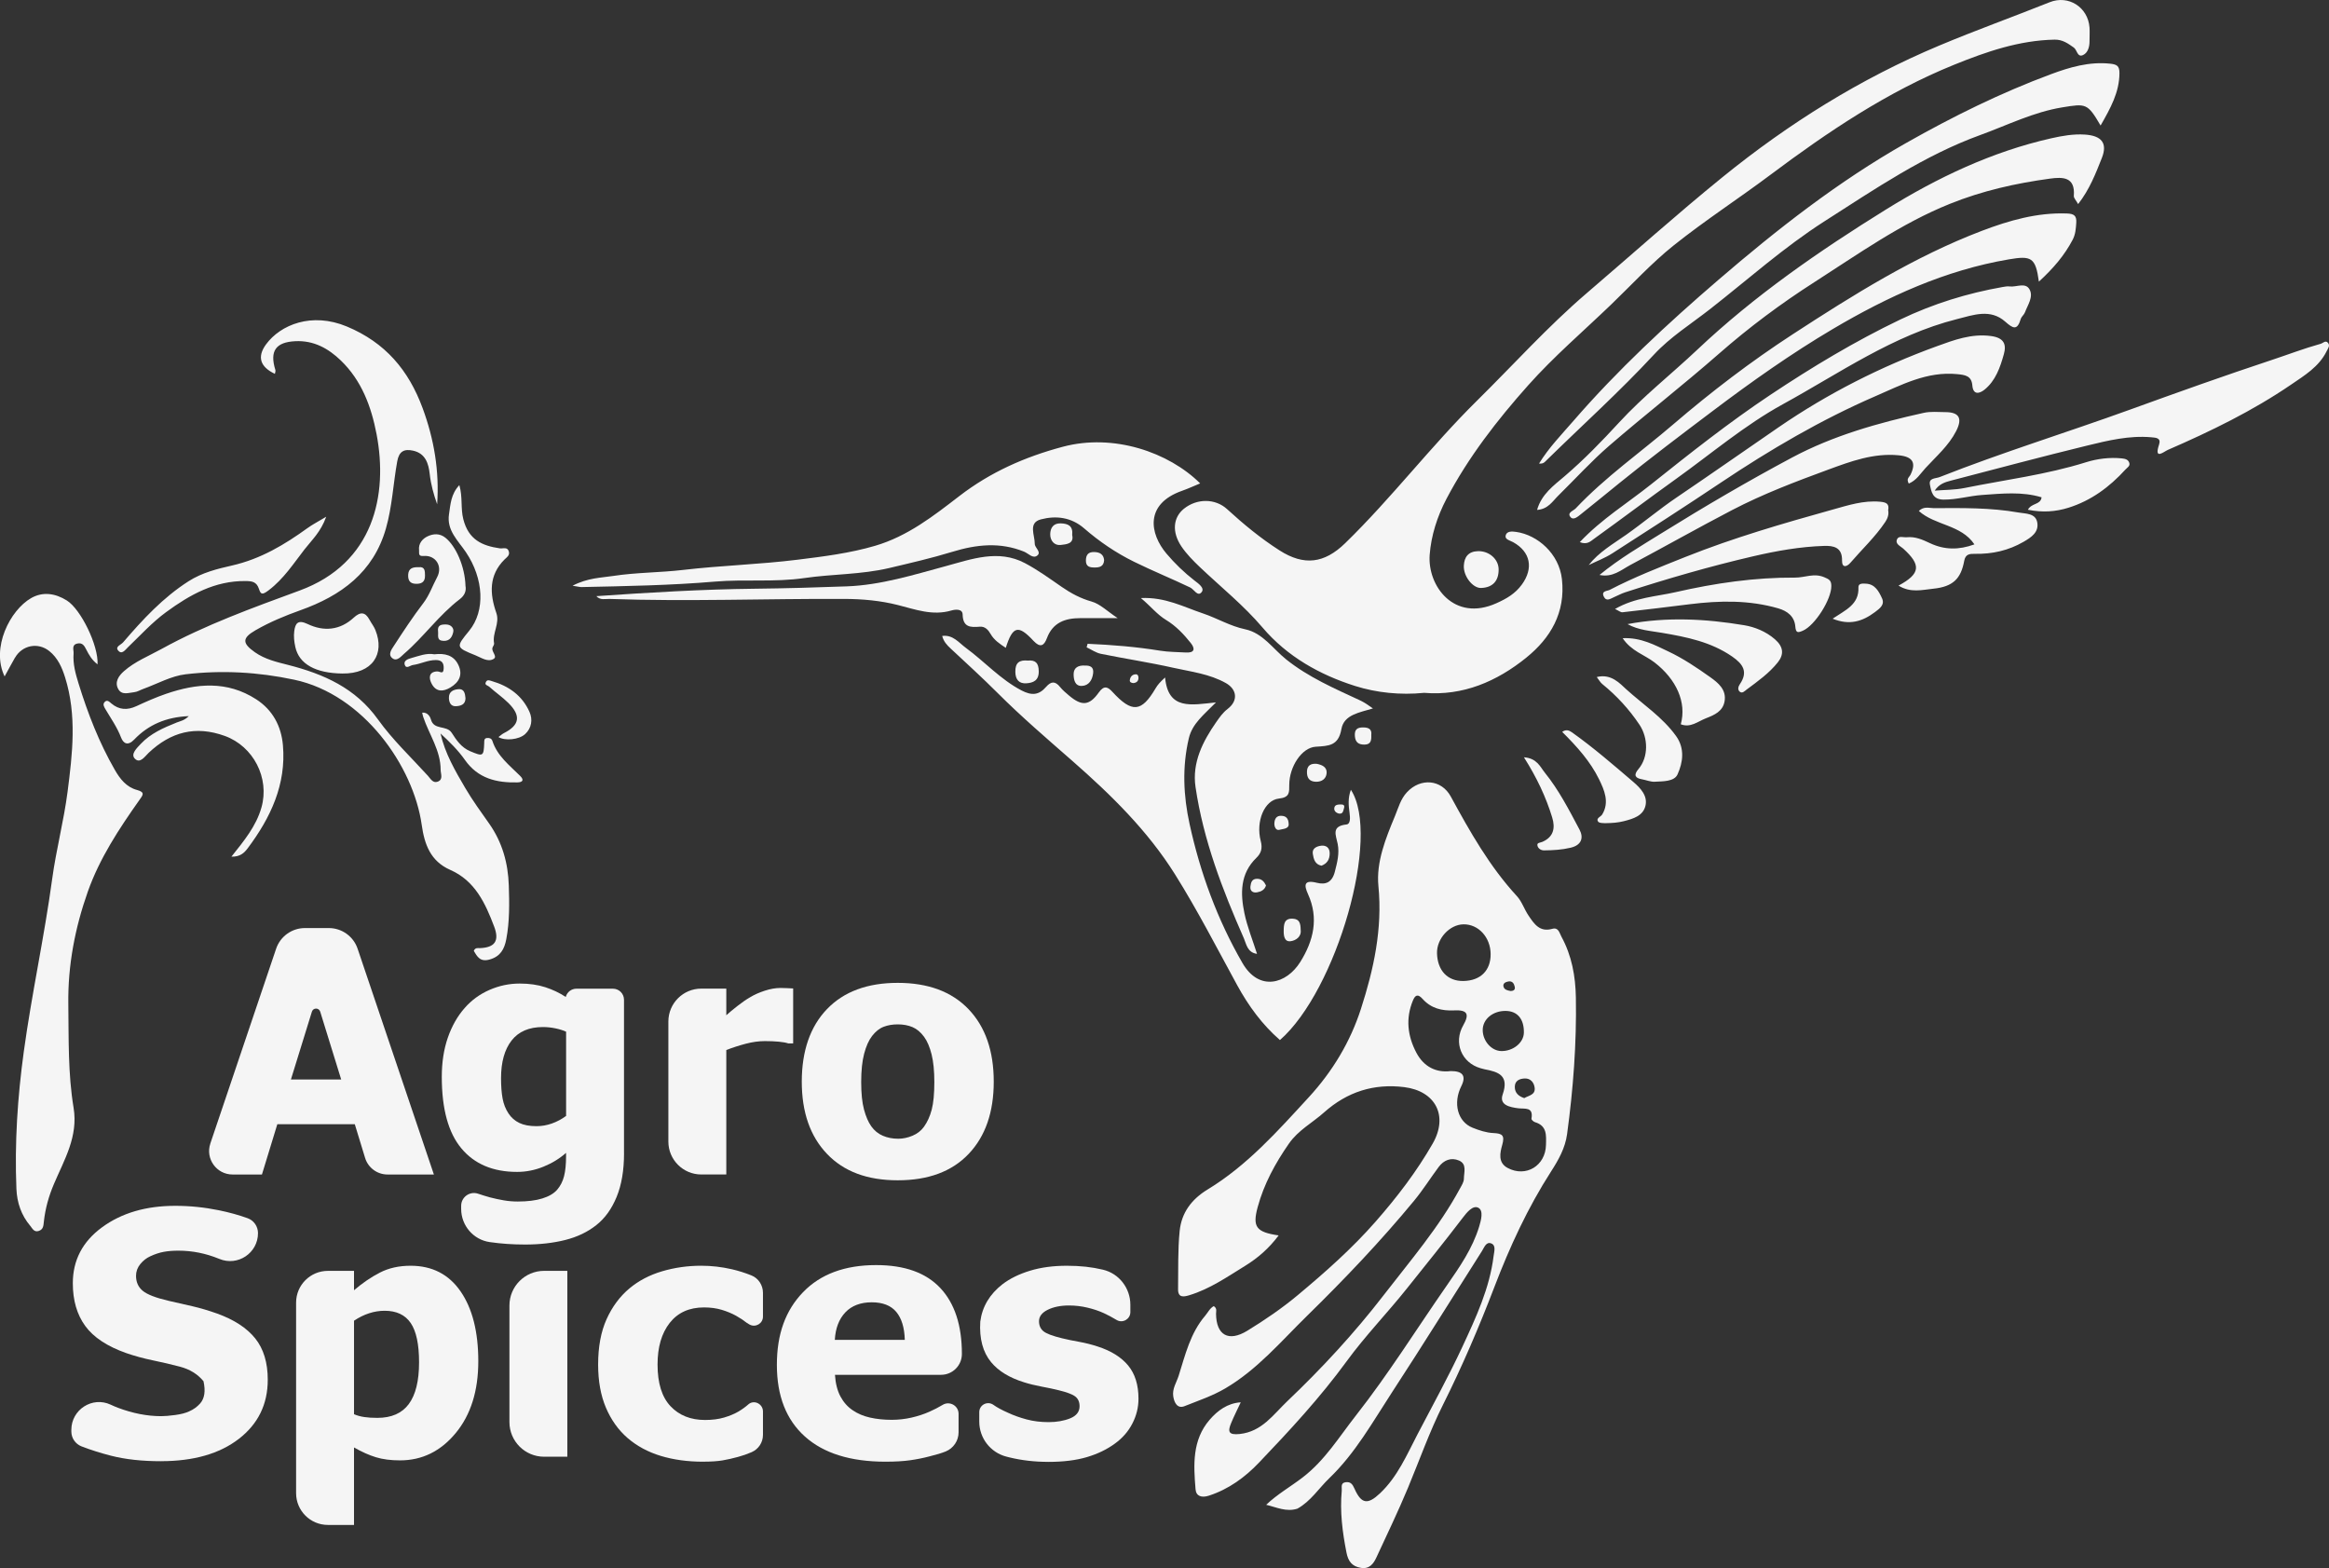 <?xml version="1.0" encoding="UTF-8"?>
<svg xmlns="http://www.w3.org/2000/svg" id="Capa_2" data-name="Capa 2" viewBox="0 0 1200 807.89">
  <rect x="0" y="0" width="1200" height="807.89" fill="#333333" stroke="none"/>
  <defs>
    <style>
      .cls-1 {
        fill: #f5f5f5;
      }
    </style>
  </defs>
  <g id="Capa_1-2" data-name="Capa 1">
    <g>
      <path class="cls-1" d="M749.49,456.48c.09-.2.19-.4.28-.6.57.46.14.54-.24.63,0,0-.04-.03-.04-.03Z"></path>
      <g>
        <path class="cls-1" d="M141.67,192.62c-7.68-3.58-9.3-8.81-4.59-15.21,7.44-10.12,23.56-16.74,41.67-9.18,19.76,8.25,31.79,22.47,39.01,42.06,5.92,16.05,8.66,32.41,7.48,49.5-1.8-5.07-3.23-10.17-3.83-15.61-.6-5.36-2.18-10.59-8.57-12-4.58-1.01-7.23.3-8.17,5.51-2.08,11.52-2.59,23.3-5.83,34.61-6.48,22.6-23.13,34.65-44.07,42.1-7.99,2.85-15.8,6.09-23.14,10.32-7.01,4.04-6.83,6.71-.32,11.3,5.24,3.69,11.31,5.06,17.19,6.56,18.35,4.7,34.65,11.87,46.28,28.12,7.48,10.45,17.01,19.44,25.71,29,1.31,1.44,2.54,3.94,5.02,3.02,3.01-1.12,1.53-4.04,1.53-6.1,0-10.02-5.93-18.16-8.97-27.23-.2-.59-.3-1.21-.54-2.21,2.99-.39,4.26,2.52,4.49,3.44,1.49,5.74,8.07,2.81,10.72,6.92,2.38,3.69,4.91,7.56,9.54,9.5,6.55,2.74,6.96,2.74,7.21-4.2.04-1.2-.16-2.44,1.41-2.62,1.16-.13,2.36.15,2.8,1.49,2.54,7.8,8.84,12.59,14.32,18.05,2.05,2.04,1.41,3.26-1.43,3.33-10.77.25-20.32-2-27.05-11.59-3.51-5-7.93-9.35-12.57-13.62,2.35,10.31,7.57,19.27,12.79,28.16,3.73,6.35,8.11,12.34,12.36,18.38,6.7,9.54,9.67,20.28,10.04,31.75.3,9.25.45,18.53-1.3,27.71-.96,5.05-2.98,8.87-8.55,10.45-4.89,1.39-6.41-1.42-8.18-4.47.77-1.81,2.12-1.35,3.15-1.39,7.7-.31,10.13-3.73,7.35-11.08-4.54-12.01-9.87-23.62-22.6-29.21-10.26-4.51-13.33-13.21-14.74-23.22-4.25-30.16-30.05-67.22-65.69-74.78-18.74-3.98-37.26-4.99-55.94-2.8-7.5.88-14.62,4.94-21.91,7.57-1.52.55-2.98,1.49-4.53,1.65-2.88.29-6.43,1.74-8.29-1.6-2.04-3.68.33-6.9,2.89-9.17,5.67-5.03,12.79-7.84,19.36-11.46,22.69-12.5,47.05-21.24,71.23-30.14,38.29-14.08,45.59-49.37,39.61-80.6-2.73-14.24-7.73-27.65-18.43-37.94-6.38-6.15-13.88-10.38-23.44-9.91-10,.49-13.32,4.99-10.26,14.84.18.57-.15,1.29-.25,2ZM7.73,338.86c3.71-6.46,11.81-8.11,17.67-3.42,4.34,3.48,6.53,8.39,8.15,13.59,6.11,19.51,3.79,39.3,1.26,58.92-1.94,15.04-5.88,29.82-7.92,44.86-4.04,29.8-10.55,59.18-14.63,88.99-3.23,23.58-4.77,47.04-3.8,70.73.29,7.03,2.48,13.55,7.11,19.01,1.08,1.28,1.94,3.46,4.38,2.65,2.48-.82,2.42-2.79,2.67-5.01.74-6.57,2.49-12.87,5.1-19.02,5.35-12.61,12.66-24.54,10.19-39.47-2.92-17.64-2.47-35.57-2.71-53.42-.27-19.97,3.46-39.25,10.04-57.89,6.06-17.16,16.08-32.35,26.54-47.15,1.75-2.47,3.23-4.05-1.16-5.22-5.47-1.47-8.74-5.62-11.48-10.4-8.07-14.02-13.87-28.96-18.64-44.37-1.58-5.1-3-10.21-2.59-15.58.14-1.8-1.2-4.42,1.97-5.11,2.64-.58,3.63,1.25,4.6,3.17,1.4,2.78,2.98,5.45,5.78,7.56.52-9.65-8.58-28.39-15.85-32.92-5.88-3.67-12.33-4.69-18.39-1.21-10.81,6.21-20.76,25.59-13.65,40.35,2.07-3.76,3.66-6.73,5.33-9.65ZM90.89,372.31c-6.68,2.67-13.32,5.57-18.37,10.95-1.98,2.11-5.29,5.21-3.11,7.53,2.74,2.91,5.22-1.08,7.23-2.98,11.37-10.71,24.07-14.11,39.17-8.66,14.75,5.33,23.21,21.69,18.9,36.87-2.73,9.6-8.85,17.02-15.47,25.33,4.56.14,6.69-2.05,8.39-4.32,11.8-15.73,19.92-32.9,18.14-53.14-.86-9.72-5.21-18.08-13.78-23.61-14.96-9.66-30.65-8.24-46.49-2.8-5.2,1.79-10.26,4.03-15.25,6.34-4.68,2.17-8.92,1.94-12.87-1.39-1.12-.94-2.21-2.12-3.49-.72-1.09,1.19-.27,2.48.49,3.76,2.81,4.73,5.97,9.22,7.98,14.47,1.18,3.08,3.47,4.54,6.79,1.08,7.3-7.61,16.42-11.6,28.12-12.07-2.44,2.37-4.51,2.59-6.38,3.34ZM158.47,272.05c-11.9,8.6-24.11,15.92-38.91,19.3-7.42,1.69-15.33,3.6-22.34,8.07-13.3,8.49-23.7,19.78-33.79,31.53-1.1,1.28-4.18,2.16-2.6,4.14,1.93,2.42,3.68-.27,5.07-1.6,6.45-6.18,12.45-12.82,19.72-18.14,12.23-8.95,25.06-16.15,40.88-16,3.31.03,5.69.34,6.9,3.99.95,2.86,1.59,3.38,5.03.77,7.75-5.87,12.82-13.79,18.52-21.12,3.6-4.64,8.34-8.91,11.13-16.77-4.37,2.63-7.13,4.04-9.6,5.83ZM193.44,324.64c-.76-1.88-2.08-3.53-3.05-5.33-2.23-4.14-4.78-4.18-8.13-1.09-7.1,6.54-15.45,7.25-23.76,3.28-4.94-2.36-6.35-.42-6.88,3.63-.36,2.68-.07,5.38.54,8.18,1.94,8.92,10.6,13.52,24.17,13.69,15.67.24,22.04-10.16,17.1-22.35ZM231.34,264.96c-1.25,8.31,4.69,13.56,8.7,19.5,9.24,13.7,10.09,30.28,1.7,40.52-6.93,8.46-6.96,8.54,3.35,12.69,2.93,1.18,6.16,3.58,9.18,1.85,2.41-1.37-1.58-3.95-.37-6.19.32-.6.78-1.34.67-1.93-1-5.3,3.05-10.14,1.16-15.6-3.42-9.84-3.96-19.39,4.21-27.54,1.12-1.11,2.75-2.04,2.26-4.01-.68-2.72-3.01-1.5-4.65-1.74-9.23-1.33-16.16-4.49-18.84-15.04-1.44-5.65-.25-11.31-2.03-17.54-4.38,4.65-4.57,9.95-5.33,15ZM229.53,277.06c-3.03-2.43-6.31-2.08-9.12-.79-2.62,1.21-4.92,3.66-4.49,7.23.17,1.38-.66,3.2,2.36,2.94,6.11-.53,10,5.25,6.91,11-2.36,4.41-3.95,9.2-7.09,13.31-5.4,7.06-10.29,14.51-15.14,21.97-1.21,1.86-3.35,4.63-.58,6.55,2.22,1.54,4.27-1.11,5.77-2.4,10.2-8.76,18-19.98,28.76-28.18,2.48-1.89,3.43-4.27,2.93-6.82-.29-10.02-4.93-20.48-10.31-24.8ZM786.42,338.81c12.48-10.07,20.27-23.18,18.35-40.45-1.46-13.11-12.53-22.74-23.58-24.32-2.05-.29-4.86-.53-5.42,1.87-.48,2.05,2.29,2.55,3.86,3.42,9.04,5.03,10.56,13.51,4.49,21.84-3.45,4.72-7.8,7.22-13.05,9.59-21.95,9.91-35.64-9.01-34.44-24.91.74-9.85,3.87-19.75,8.67-28.88,11.29-21.46,26.08-40.51,42.05-58.43,13.19-14.81,28.4-27.83,42.74-41.61,10.67-10.25,20.73-21.28,32.24-30.48,16.09-12.85,33.45-24.09,49.95-36.45,29.59-22.15,60.1-42.68,94.58-56.65,16.65-6.74,33.47-12.56,51.74-12.93,4.15-.08,6.94,2.01,9.9,4.08,1.71,1.19,1.81,5.23,4.77,3.86,2.49-1.16,3.37-4.22,3.34-7.17-.02-2.33.16-4.68,0-7-.78-10.5-10.84-16.93-20.55-13.04-18.95,7.57-38.15,14.46-56.99,22.37-40.63,17.06-77.49,40.11-111.52,67.71-23.8,19.31-46.63,39.8-69.93,59.74-20.11,17.21-37.8,36.91-56.6,55.45-23.74,23.42-43.99,50.14-67.93,73.43-10.8,10.51-21.23,11.74-33.78,3.74-9.72-6.2-18.56-13.5-27.05-21.27-6.12-5.6-15.59-5.6-22.28-.2-5.51,4.46-6.29,11.9-1.31,19.34,2.66,3.96,6.13,7.46,9.61,10.77,10.83,10.28,22.53,19.66,32.24,31.09,12.77,15.02,29.61,24.39,47.73,30.11,10.98,3.47,23.32,4.76,35.52,3.52,20.06,1.68,37.48-5.89,52.65-18.13ZM696.04,406.91c15.6,23.82-7.36,103.41-36.56,128.93-9.19-8-16.21-17.63-22.04-28.29-10.48-19.17-20.47-38.68-32.07-57.16-14.08-22.44-32.84-40.84-52.8-58.33-13.02-11.4-26.24-22.72-38.52-35-7.86-7.86-16.09-15.35-24.22-22.93-1.91-1.78-3.63-3.58-4.37-6.49,5.54-.76,8.59,3.5,12.22,6.16,9.67,7.1,17.72,16.17,28.6,21.89,5.43,2.85,9.07,2.38,12.68-1.77,2.63-3.02,4.75-3.08,7.26.05,1.29,1.61,2.94,2.97,4.53,4.32,6.55,5.55,10.49,5.4,15.42-1.56,2.75-3.88,4.72-2.76,7.01-.27,10.02,10.9,14.94,10.57,22.23-1.84,1.1-1.87,2.4-3.3,4.89-5.58,1.6,16.94,13.42,14.15,26.23,12.83-6.37,6.47-12.21,10.95-13.99,18.48-3.5,14.8-2.79,29.67.38,44.16,5.5,25.16,14.26,49.18,27.26,71.66,8.56,14.8,22.65,10.84,29.78-.57,6.78-10.86,9.64-22.47,4-34.91-2.15-4.73-2.15-7.55,4.54-5.88,4.52,1.13,7.83-.15,9.25-5.63,1.24-4.8,2.45-9.49,1.5-14.33-.91-4.61-3.47-9.2,4.5-10.08,2.16-.24,1.92-3.56,1.6-5.97-.51-3.75-.92-7.62.68-11.88ZM295,301.77c7.84-4.08,14.68-4.08,21.01-5.05,11.83-1.81,23.95-1.69,35.86-3.08,19.67-2.31,39.47-2.83,59.14-5.28,13.47-1.68,26.8-3.33,39.88-7.16,16.72-4.9,30.02-15.32,43.45-25.66,15.94-12.27,33.65-20.14,53.28-25.37,26.18-6.98,54.56,2.81,70.76,18.88-3.18,1.31-6.16,2.7-9.24,3.78-19.52,6.81-16.72,22.19-8.16,32.35,4.32,5.13,9.21,9.84,14.58,14,1.88,1.45,5.34,3.78,3.53,5.95-2.02,2.43-3.85-1.49-5.87-2.46-9.54-4.56-19.36-8.55-28.85-13.22-9.31-4.57-17.91-10.41-25.73-17.2-6.72-5.84-14.6-6.69-22.34-4.66-6.67,1.75-3.1,8.12-3.14,12.58-.02,2.05,3.54,4.2,1.33,6.02-2.26,1.86-4.59-1.06-6.85-1.98-12.37-5.01-24.51-3.73-37.03.11-10.61,3.25-21.5,5.74-32.34,8.31-14.52,3.44-29.31,3.07-43.86,5.19-15.31,2.23-30.73.52-45.98,1.82-22.91,1.95-45.84,2.33-68.79,2.82-.9.02-1.82-.26-4.63-.69ZM1051.92,256.22c-10.08-3.05-20.37-1.93-30.66-1.21-6.69.47-13.15,2.47-19.97,2.39-5.59-.07-6.18-4.11-6.91-7.68-.72-3.56,2.94-3.11,5.04-3.94,32.3-12.75,65.51-22.95,98.14-34.77,24.23-8.78,48.49-17.46,72.97-25.56,8.37-2.77,16.63-5.95,25.16-8.32,1.24-.34,2.53-1.98,3.75-.54,1.26,1.47.07,2.89-.67,4.38-3.97,8.05-11.49,12.52-18.36,17.22-19.85,13.55-41.43,24.03-63.43,33.59-2.12.92-7.23,5.44-4.55-2.7,1.15-3.49-1.49-3.57-4-3.8-11.3-1-22.19,1.64-32.95,4.26-23.47,5.72-46.81,11.97-70.19,18.05-3.04.79-6.11,1.66-8.45,5.19,5.14-.43,10.38-.35,15.4-1.37,20.92-4.24,42.15-6.85,62.66-13.29,5.6-1.76,12.15-2.62,18.45-1.95,1.77.19,3.29.64,3.78,2.39.44,1.58-1.09,2.33-2.01,3.34-8.19,8.98-17.64,16.02-29.39,19.69-6.67,2.08-13.31,2.53-20.87,1.03,1.92-3.6,6.52-2.43,7.04-6.36ZM1082.31,64.67c-6.73-11.51-7.47-11.36-19.71-9.36-14.89,2.42-28.23,9.15-42.13,14.2-29.08,10.55-54.54,27.95-80.39,44.48-20.96,13.41-39.48,30.01-59.02,45.29-9.77,7.64-20.42,14.29-28.91,23.45-17.65,19.03-36.92,36.39-55.44,54.53-.8.79-1.49,1.8-3.73,1.56,5.09-8.26,11.61-14.93,17.63-21.88,22.87-26.39,48.48-50.15,74.86-72.83,30.22-25.99,61.67-50.62,96.6-70.42,24.09-13.65,48.81-25.87,74.73-35.49,9.64-3.58,19.68-6.53,30.39-5.4,3.45.37,4.86,1.08,4.84,4.86-.04,9.93-4.61,18.05-9.72,27.02ZM1070.75,105.16c-1.05-1.92-2.32-3.14-2.23-4.24.8-9.81-5.65-9.79-12.23-8.9-17.69,2.41-34.85,6.24-51.66,13.01-25.31,10.19-47.17,25.86-69.79,40.34-17.21,11.02-33.6,23.23-49.04,36.76-18.56,16.26-38.07,31.43-56.74,47.57-9.19,7.95-17.4,17.04-26.09,25.57-3.03,2.97-5.31,7.06-11,7.44,2.3-8.15,8.66-12.64,14.14-17.32,10.05-8.59,19.2-18.03,28.1-27.71,12.47-13.55,26.95-24.89,40.28-37.49,29.55-27.92,62.87-50.93,97.24-72.25,26.43-16.39,54.56-29.79,85.2-36.7,5.54-1.25,11.32-2.28,17.23-1.91,8.58.55,11.88,4.33,8.79,12.1-3.17,7.99-6.29,16.14-12.21,23.72ZM1050.52,145.1c-1.7-12.61-3.97-13.43-15.56-11.46-32.75,5.58-62.33,19.16-90.52,35.81-21.51,12.71-41.91,27.15-61.93,42.25-16.18,12.2-32.35,24.4-48.1,37.15-6.59,5.34-13.14,10.72-19.78,16-1.55,1.23-3.86,3.32-5.35,1.66-2.13-2.36,1.4-3.32,2.58-4.57,15.26-16.18,33.49-28.93,50.29-43.33,19.57-16.78,40.03-32.4,61.64-46.46,31.12-20.25,62.59-40,97.44-53.26,13.89-5.28,28.4-9.47,43.73-8.9,3.58.13,5.06,1.06,4.82,4.76-.2,3.03-.39,5.95-1.84,8.73-4.18,7.98-9.86,14.67-17.42,21.62ZM983.48,249.12c-1.4-2.52.23-3.23.82-4.39,3.25-6.49,1.06-9.49-6.09-10.17-12.87-1.22-24.52,3.1-36.11,7.35-16.88,6.2-33.75,12.59-49.72,20.92-17.59,9.18-34.88,18.93-52.39,28.27-4.72,2.52-9.04,6.54-15.86,5.12,10.36-8.5,21.43-14.96,32.29-21.7,21.89-13.6,44.12-26.62,66.87-38.76,21.38-11.41,44.44-17.85,67.9-23.06,3.58-.8,7.44-.39,11.18-.37,7.13.03,8.87,3.22,5.52,9.77-3.86,7.53-10.19,12.96-15.79,19.04-2.62,2.85-4.58,6.3-8.59,7.99ZM818.58,291.11c5.29-6.75,12.58-10.86,19.3-15.6,8.83-6.22,17.07-13.19,26.02-19.24,17.63-11.94,35.07-24.17,52.63-36.22,25.34-17.39,52.61-31.21,81.41-41.67,8.7-3.16,17.84-6.63,27.96-5.25,6.72.92,7.98,4.35,6.56,9.38-1.89,6.75-4.23,13.63-9.98,18.26-2.46,1.98-5.82,2.94-6.24-2.17-.42-5.05-3.79-5.45-7.82-5.85-15.51-1.54-28.77,5.57-42.12,11.36-27.95,12.12-54.17,27.49-79.49,44.43-18.54,12.4-37.3,24.49-56.08,36.54-3.78,2.42-8.08,4.04-12.14,6.03ZM813.99,279.29c11.25-11.91,24.53-20.04,36.57-29.64,20.09-16.02,40.23-31.98,61.65-46.25,21.51-14.32,43.57-27.6,66.91-38.78,16.88-8.09,34.47-13.54,52.83-16.77,1.14-.2,2.35-.42,3.48-.27,3.51.45,8.2-2.28,10.29,1.55,2.09,3.81-.94,7.94-2.36,11.76-.47,1.26-1.82,2.22-2.2,3.49-1.81,6.08-4,4.85-7.96,1.35-7.68-6.8-16.38-3.47-24.89-1.32-32.93,8.32-60.43,27.81-89.59,43.79-19.72,10.8-36.91,25.47-55.14,38.53-14.21,10.18-28.16,20.72-42.35,30.92-1.64,1.18-3.52,3.19-7.25,1.65ZM972.88,262.94c.43,2.24-.36,4.25-1.5,5.96-5.14,7.7-11.93,14.02-17.94,21-2.02,2.35-4.41,2.72-4.34-1.14.13-6.83-4.42-7.66-9.21-7.51-12.39.39-24.48,2.54-36.62,5.36-22.3,5.18-44.21,11.53-65.96,18.57-1.96.63-3.78,1.67-5.69,2.47-1.82.76-3.94,2.53-5.31-.37-1.37-2.91,1.88-2.76,3.04-3.36,12.59-6.54,25.8-11.69,38.97-16.95,24.79-9.9,50.38-17.3,76.04-24.46,7.97-2.22,15.82-4.8,24.36-4.02,3.33.3,4.79,1.11,4.14,4.46ZM978.2,301.71c11.39-6.14,11.74-10.64,2.4-19.09-1.38-1.25-4.23-2.3-3.16-4.79.84-1.94,3.31-.86,5.05-1.04,4.32-.45,8.19,1.29,11.89,3.04,7.48,3.53,14.88,3.58,22.93.64-6.9-10.26-20.22-9.65-28.65-17.22,2.65-2.56,5.33-1.44,7.73-1.45,14.6-.08,29.23-.3,43.68,2.26,3.65.65,8.82.27,9.63,5.21.82,4.96-3.05,7.54-7.09,9.88-7.79,4.51-16.11,6.34-24.97,6.19-2.74-.04-4.94.07-5.59,3.6-1.7,9.2-5.72,13.33-15.98,14.37-5.57.57-11.71,2.28-17.88-1.61ZM832.14,313.74c10.38-5.97,21.13-6.36,31.28-8.68,20.23-4.62,40.7-7.61,61.54-7.48,4.93.03,9.64-2.44,14.91-.22,2.59,1.09,3.68,1.66,3.71,4.5.08,6.91-8.4,20.34-14.64,23.06-2.5,1.09-3.64,1.33-3.91-2.07-.41-5.25-4.05-8.04-8.79-9.42-14.98-4.34-30.19-4.04-45.47-2.15-11.59,1.43-23.18,2.87-34.78,4.16-.96.11-2.05-.87-3.84-1.69ZM838.57,321.55c20.14-3.81,40.26-2.75,60.13.57,5.27.88,11.12,3.13,15.83,7.25,4.52,3.95,4.64,7.87,1.5,11.84-4.46,5.62-10.38,9.82-16.13,14.09-.88.65-2.25,2.26-3.6.98-1.1-1.05-.67-2.58.17-3.82,4.28-6.3,1.67-10.3-3.95-14.19-10.97-7.59-23.47-10.07-36.19-12.24-5.98-1.02-12.15-1.37-17.75-4.48ZM836.06,328.8c9.43-.45,16.58,3.55,23.58,6.85,7.59,3.58,14.7,8.36,21.57,13.25,4.02,2.86,8.4,6.38,7.37,12.39-.89,5.21-5.24,7.07-9.6,8.77-4.21,1.64-7.95,5.04-12.97,3.09,3.11-11.27-2.25-23.17-13.58-31.9-5.11-3.93-11.9-5.75-16.37-12.46ZM822.72,348.82c7.45-1.89,11.92,3.34,15.28,6.38,8.66,7.83,18.69,14.36,25.62,24.06,4.56,6.39,3.5,13.55.72,19.71-1.71,3.79-7.63,3.56-11.84,3.78-2.05.11-4.41-.9-6.67-1.3-3.27-.59-4.29-2.12-1.63-5.23,5.22-6.12,5.08-16.05.52-22.86-5.34-7.98-11.73-14.91-19.16-20.95-1.01-.82-1.67-2.08-2.84-3.59ZM804.91,377.07c1.89-1.36,3.45-.9,5.03.23,11.06,7.86,21.3,16.74,31.6,25.54,3.81,3.26,7.51,7.23,6.26,12.35-1.24,5.09-6.16,6.62-11.16,7.89-3,.76-5.86.95-8.81,1-1.54.03-3.9.05-4.47-.84-1.11-1.73,1.4-2.38,2.15-3.6,3.88-6.32,1.08-12.65-1.61-18.16-4.46-9.12-11.27-16.73-18.99-24.41ZM785.2,390.16c6.75.47,8.4,5.01,10.76,7.92,7.23,8.94,12.51,19.24,17.88,29.36,2.11,3.97,1.25,7.93-4.59,9.31-4.57,1.08-9.07,1.32-13.67,1.37-1.65.02-2.9-.95-3.32-2.1-.72-1.99,1.24-1.76,2.46-2.3,5.72-2.51,6.73-7.04,5.03-12.58-3.23-10.56-7.9-20.47-14.55-30.98ZM772.16,293.3c.07,6.05-3.12,9.43-9.07,9.62-4.25.14-9.14-6.05-8.86-11.5.22-4.49,2.36-7.32,7.26-7.46,5.7-.17,10.61,4.06,10.67,9.34ZM944.24,318.75c6.56-4.43,13.7-7.25,13.3-16.16-.1-2.2,2.37-1.95,3.86-1.88,4.72.22,6.67,4.02,8.28,7.51,1.55,3.35-1.1,5.24-3.64,7.15-6.44,4.82-13.12,6.94-21.8,3.38ZM270.55,378.23c3.4-3.13,4-7.57,2.27-11.45-3.75-8.45-10.73-13.39-19.54-15.92-1.21-.35-2.19-.81-2.9.47-.91,1.65.98,1.83,1.62,2.41,3.23,2.91,6.86,5.39,9.94,8.44,6.64,6.57,5.8,11.43-2.31,15.53-.98.5-1.81,1.3-2.8,2.02,3.31,2.05,10.56,1.4,13.71-1.5ZM211.83,339.06c-1.65.45-3.98,1.3-3.3,3.43.76,2.37,2.82.32,4.16.14,4.02-.55,7.73-2.59,11.92-2.57,3.02.02,4.11,1.48,3.99,4.34-.15,3.38-1.79,1.42-3.49,1.52-4.37.26-4.2,3.66-2.6,6.53,2.29,4.13,5.86,3.94,9.51,1.77,4.58-2.71,6.54-6.58,4.15-11.63-2.43-5.13-7.05-6.12-12.36-5.49-4.13-.76-8.02.87-11.98,1.96ZM210.31,296.17c-.12,2.66.79,4.47,3.75,4.6,2.91.14,4.97-.76,4.92-4.14-.03-2.36.04-4.82-3.3-4.4-3.01-.11-5.22.55-5.38,3.93ZM236.15,355.07c-2.47.23-4.97,1.17-4.85,4.59.08,2.38,1.08,4.26,3.47,4.18,2.4-.08,5.06-.7,5.07-4.1-.21-2.42-.64-4.96-3.69-4.67ZM228.62,330.19c3.4.09,4.46-2.46,4.93-4.66.39-1.86-1.11-3.72-3.6-3.79-2.5-.07-4.71.18-4.24,3.63.24,2.01-.93,4.72,2.91,4.82Z"></path>
        <path class="cls-1" d="M639.24,722.57c-1.65,3.53-3.42,7.01-4.91,10.61-1.81,4.35-1.42,6.25,4.45,5.62,11.44-1.24,17.25-9.99,24.45-16.85,17.84-16.98,34.56-35.06,49.59-54.54,13.78-17.87,28.61-35.05,39.41-55.07.87-1.61,2.03-3.37,2.03-5.06,0-3.28,1.7-7.56-2.53-9.37-4.07-1.74-7.83-.21-10.46,3.32-4.28,5.74-8.1,11.85-12.65,17.36-17.2,20.84-35.81,40.38-55.11,59.28-13.43,13.15-25.6,27.67-42.13,37.4-6.68,3.93-13.96,6.35-21.05,9.18-3.56,1.42-5.27-1.55-5.81-4.99-.63-4,1.68-7.19,2.78-10.68,3.41-10.78,5.99-21.93,13.63-30.88,1.47-1.72,2.4-3.88,4.45-4.98,1.84,1.15,1.17,2.7,1.18,3.96.11,10.93,6.36,14.67,16.09,8.73,9.06-5.54,17.92-11.6,26.07-18.4,14.11-11.78,27.86-23.93,40.07-37.85,11.03-12.58,21.12-25.75,29.39-40.18,8.16-14.24,1.54-27.09-14.71-29.1-15.58-1.92-29.31,2.39-41.26,13.04-6.01,5.36-13.29,9.15-18.09,16.05-7.06,10.14-12.9,20.85-16.12,32.77-2.77,10.22-.73,12.86,10.81,14.55-4.98,6.67-10.68,11.62-17.37,15.74-9.22,5.67-18.13,11.88-28.63,15.06-2.78.84-5.89,1.5-5.82-3.11.16-10-.18-20.06.82-29.98.95-9.33,6.03-16.29,14.44-21.4,20.38-12.38,36.05-30.06,52.03-47.43,12.31-13.38,21.45-28.59,26.93-45.59,6.59-20.42,11.16-41.22,9.01-63.26-1.21-12.4,3.72-24.5,8.52-36.07,1.77-4.26,2.89-8.78,6.24-12.35,7.01-7.46,17.72-6.56,22.53,2.27,9.86,18.1,19.95,35.99,34.05,51.3,2.58,2.8,3.81,6.79,5.99,10.01,2.87,4.25,5.74,8.7,12.22,6.86,3.24-.92,3.68,2.06,4.74,4.01,5.33,9.79,7.26,20.32,7.45,31.39.41,23.61-1.36,47.06-4.54,70.43-.97,7.11-4.4,13.19-8.2,19.1-12.05,18.74-21.29,38.78-29.25,59.59-7.89,20.64-16.63,40.98-26.53,60.78-6.91,13.82-12.05,28.41-17.98,42.66-5.05,12.12-10.75,23.98-16.28,35.9-1.52,3.28-3.59,6.08-7.99,5.36-4.53-.74-6.52-3.31-7.42-7.84-2.1-10.58-3.45-21.16-2.44-31.94.15-1.61-.8-4.05,2.12-4.36,2.5-.27,3.45,1.1,4.45,3.36,3.54,7.98,6.86,8.32,13.18,2.33,9-8.52,13.72-19.68,19.27-30.34,7.84-15.05,16.09-29.92,23.22-45.3,6.92-14.93,13.96-29.98,16.01-46.64.27-2.19,1.31-5.33-1.13-6.38-2.7-1.15-3.68,2-4.86,3.85-15.45,24.29-30.65,48.75-46.39,72.85-9.96,15.26-18.85,31.3-32.26,44.19-5.47,5.25-9.59,11.91-16.46,15.72-5.68,1.85-10.8-.74-16.09-1.99,5.68-5.42,12.55-9.32,18.74-14.06,11.55-8.85,18.82-20.9,27.49-31.94,16.84-21.43,31.24-44.56,46.77-66.9,6.77-9.74,13.31-19.14,16.75-30.49,1.01-3.33,2.29-8.17-.4-9.62-2.84-1.53-5.96,2.37-8.04,5.09-9.34,12.28-19.06,24.24-28.67,36.31-10.16,12.76-21.61,24.55-31.15,37.63-13.67,18.74-29.3,35.6-45.2,52.26-7.15,7.5-15.59,13.71-25.82,17.02-3.77,1.22-6.57.27-6.86-3.28-1.04-12.58-1.79-25.35,7.27-35.84,4.14-4.78,9.19-8.49,15.91-8.97l.07.06ZM747.42,551.82q9.44-.08,5.52,7.74c-4.39,8.78-1.94,18.35,5.78,21.44,3.41,1.37,7.1,2.59,10.71,2.75,4.73.2,5.95,1.24,4.57,6.16-1.12,4-2.31,9.12,2.85,11.85,9.41,4.97,19.45-1.18,19.7-11.83.12-4.93.64-9.91-5.65-11.78-.75-.22-1.92-1.29-1.83-1.78,1.12-6.3-3.43-4.94-6.88-5.39-4.23-.56-9.85-1.62-7.95-7.1,3.41-9.82-2.14-11.63-9.34-12.99-.68-.13-1.36-.34-2.03-.53-9.86-2.82-14.06-13.19-8.95-22.11,3.31-5.78,2.18-8.03-4.67-7.69-6.44.32-11.97-1.11-16.26-5.9-2.42-2.71-3.78-2.1-4.98.77-3.84,9.24-2.8,18.26,1.74,26.89,3.92,7.44,10.37,10.42,17.66,9.51ZM768.04,491.47c-.09-8.6-6.32-15.38-14.02-15.25-7.18.12-13.81,7.4-13.61,14.92.25,8.94,5.48,14.42,13.63,14.27,8.8-.16,14.09-5.43,14-13.93ZM785.17,532.09c.13-7.04-3.27-11.16-9.31-11.26-6.66-.11-11.94,4.28-11.9,9.89.04,5.66,4.52,10.7,9.58,10.79,6.07.11,11.52-4.31,11.62-9.42ZM785.36,565.76c2.33-1.39,5.86-1.63,5.35-5.43-.37-2.72-2.17-4.79-5.04-4.7-2.52.08-5.16,1-5.18,4.3-.02,3.22,2.06,4.89,4.88,5.83ZM778.46,510.59c1.52-.08,2.32-.78,2-2.21-.38-1.7-1.24-3.08-3.31-2.72-1.43.25-2.92.99-2.49,2.65.46,1.75,2.31,2.01,3.8,2.28ZM559.9,333.52c2.44,1.14,4.76,2.8,7.32,3.33,12.44,2.53,25.02,4.43,37.4,7.21,9.15,2.05,18.59,3.11,27.06,7.9,5.48,3.1,6.55,8.89.89,13.25-2.54,1.95-4.16,4.32-5.84,6.71-7.03,10.05-12.59,21.01-10.75,33.53,4.02,27.31,13.87,52.93,24.94,78.04,1.22,2.77,1.74,7.31,6.75,7.94-2.29-7.21-5.03-13.93-6.49-20.92-2.13-10.23-2.26-20.39,6.17-28.56,2.44-2.36,3.24-4.87,2.23-8.68-2.64-10.04,1.88-21.04,9.35-21.84,5.71-.62,5.32-3.26,5.35-7.2.06-9.21,6.4-19.04,13.58-19.51,6.73-.44,11.75-.38,13.29-9.11,1.32-7.49,9.43-8.51,16.25-10.62-2.56-1.83-4.43-3.12-6.73-4.19-13.16-6.13-26.51-11.88-38.03-21.11-6.8-5.45-12.04-13.59-21.07-15.48-7.8-1.63-14.45-5.73-21.82-8.19-9.89-3.3-19.28-8.48-31.92-7.9,5.19,4.34,8.37,8.5,13,11.3,5.02,3.04,9.07,7.3,12.7,11.86,2.53,3.18,1.75,5.17-2.6,4.89-4.41-.28-8.8-.22-13.23-.94-12.35-2.01-24.83-3.01-37.32-3.55-.17.61-.34,1.22-.51,1.83ZM313.96,308.57c40.35,1.43,80.71-.19,121.07-.01,9.32.04,18.52.86,27.51,3.13,9.11,2.3,17.96,5.68,27.65,2.84,1.89-.56,5.72-1.02,5.8,2.04.16,6.68,4.06,6.7,8.86,6.3,2.67-.22,4.36,1.68,5.51,3.69,1.88,3.29,4.76,5.16,7.86,7.21,3.57-11.29,6.46-12.02,14.26-3.62,3.47,3.73,5.47,2.58,6.93-1.35,3-8.03,9.34-10.32,17.11-10.33,5.75,0,11.49,0,19.36,0-5.4-3.57-9.06-7.31-13.43-8.55-5.72-1.62-10.56-4.21-15.33-7.5-6.23-4.3-12.41-8.8-19.08-12.32-13.66-7.2-27.48-2.02-40.66,1.55-16.83,4.56-33.59,9.79-50.98,10.44-15.81.58-31.67,1.05-47.51,1.22-27.15.3-54.24,1.93-81.64,3.83,2.1,2.24,4.59,1.35,6.72,1.43ZM523.14,346.13c.06,4.2,2.07,6.17,5.77,5.9,3.38-.25,6.35-1.35,6.3-6.15-.05-4.37-1.69-5.9-5.64-5.55-4.32-.4-6.5,1.06-6.42,5.8ZM546.58,269.64c-3.88-.13-5.39,2.36-5.46,5.54-.07,3.34,2.15,6,5.44,5.58,2.6-.33,6.95-.46,5.88-5.1.51-4.79-2.16-5.89-5.86-6.02ZM553.18,347.32c0,2.7.59,6.2,4.21,6.07,3.65-.13,5.43-3.08,5.85-6.6.38-3.2-1.61-3.98-4.31-3.89-3.18-.19-5.73.95-5.75,4.42ZM673.41,397.35c-.14,3.18,1.05,5.38,4.71,5.42,3.01.04,5.12-1.6,5.39-4.26.36-3.49-2.58-4.47-5-4.98-3.28-.3-4.97.98-5.1,3.82ZM666.11,473.3c-4.54-.22-4.62,2.99-4.69,6.08-.06,2.6.29,5.94,3.52,5.54,2.78-.34,5.7-2.36,5.22-5.84-.06-3.2-.5-5.6-4.04-5.77ZM685.12,439.72c.04-3.09-1.99-4.29-4.33-4.02-2.06.24-4.85,1.2-4.38,4.19.41,2.57,1.04,5.46,4.48,6.12,2.9-1.12,4.19-3.18,4.23-6.29ZM563.69,284.41c-2.88-.04-4.12,1.34-4.19,4.24-.07,3.36,2.02,3.73,4.53,3.73,2.51,0,4.68-.5,4.86-3.83-.29-3-2.3-4.1-5.2-4.14ZM702.48,374.77c-3.26-.06-4.65,1.13-4.39,4.48.25,3.24,1.97,4.42,4.99,4.37,3.33-.05,3.55-2.28,3.46-4.92.36-2.9-1.17-3.88-4.05-3.93ZM647.52,452.76c-2.56.09-2.98,2.01-3.23,3.83-.34,2.44,1.22,3.52,3.39,3.15,2.05-.35,3.97-1.28,4.61-3.58-1-2.06-2.29-3.49-4.77-3.4ZM660.39,420.31c-2.72-.19-3.67,1.56-3.78,3.9-.08,1.79.87,3.79,2.55,3.32,1.82-.51,4.93-.43,4.83-2.92-.1-3.2-1.55-4.16-3.61-4.3ZM692.46,416.5c.54-1.65-.26-2.08-1.68-2.04-1.41.04-3.07.08-3.29,1.83-.2,1.55.92,2.53,2.46,2.89,2.04.23,2.08-1.37,2.51-2.67ZM586.59,349.34c.03-.95-.27-1.97-1.4-1.94-1.85.06-2.87,1.34-3.06,3.04-.12,1.07.88,1.43,1.86,1.49,1.56-.17,2.54-.96,2.6-2.59Z"></path>
      </g>
      <g>
        <path class="cls-1" d="M108.37,589.15l33.9-100.36c2.15-6.36,8.12-10.65,14.84-10.65h12.31c6.72,0,12.69,4.28,14.84,10.65l39.3,116.32h-23.89c-5.31,0-10.01-3.47-11.56-8.55l-5.31-17.37h-39.91l-7.93,25.92h-15.13c-8.27,0-14.1-8.12-11.45-15.96ZM175.8,556.17l-10.82-34.97c-.65-2.1-3.62-2.1-4.27,0l-10.82,34.97h25.92Z"></path>
        <path class="cls-1" d="M321.53,594.11c0,8.87-1.28,16.4-3.84,22.6-2.56,6.2-6.05,11.03-10.49,14.5-4.43,3.52-9.75,6.07-15.95,7.63-6.2,1.56-13.08,2.35-20.64,2.35-6.37,0-12.41-.41-18.12-1.24-.06,0-.11-.02-.17-.02-8.47-1.23-14.71-8.55-14.71-17.11v-1.57c0-4.5,4.41-7.68,8.68-6.26l.06.02c2.02.68,4.05,1.31,6.1,1.88,2.44.63,4.83,1.14,7.16,1.54,2.33.4,4.72.6,7.16.6,5.06,0,9.28-.53,12.66-1.58,3.38-1.05,5.93-2.54,7.63-4.48,1.71-1.99,2.9-4.34,3.58-7.03.68-2.7,1.02-6.1,1.02-10.19v-1.79c-3.35,2.96-7.23,5.33-11.64,7.12-4.41,1.79-8.94,2.69-13.6,2.69-12.39,0-21.96-4.04-28.69-12.11-6.74-8.07-10.1-20.35-10.1-36.84,0-7.5,1.04-14.24,3.11-20.21,2.07-5.97,4.96-11.06,8.66-15.26,3.52-4.04,7.79-7.15,12.79-9.34,5-2.19,10.2-3.28,15.61-3.28,4.89,0,9.27.63,13.13,1.88,3.86,1.25,7.39,2.93,10.57,5.03h0c.65-2.51,2.92-4.26,5.51-4.26h18.8c3.15,0,5.7,2.55,5.7,5.7v79.06ZM291.68,574.93v-43.4c-1.48-.68-3.3-1.25-5.46-1.71-2.16-.45-4.32-.68-6.48-.68-7.16,0-12.55,2.32-16.16,6.95-3.61,4.63-5.42,11.1-5.42,19.4,0,4.15.27,7.66.81,10.53.54,2.87,1.55,5.41,3.03,7.63,1.42,2.16,3.28,3.79,5.59,4.9s5.24,1.66,8.83,1.66c2.67,0,5.3-.45,7.89-1.36,2.59-.91,5.04-2.22,7.38-3.92Z"></path>
        <path class="cls-1" d="M408.67,537.58h-2.47c-1.14-.4-2.79-.7-4.95-.9-2.16-.2-4.55-.3-7.16-.3-3.13,0-6.41.46-9.85,1.36-3.44.91-6.78,1.99-10.02,3.24v64.12h-12.89c-9.37,0-16.96-7.59-16.96-16.96v-61.84c0-9.37,7.59-16.96,16.96-16.96h12.89v13.73c1.36-1.25,3.25-2.83,5.67-4.73,2.42-1.9,4.62-3.42,6.61-4.56,2.16-1.31,4.67-2.43,7.55-3.37,2.87-.94,5.59-1.41,8.14-1.41.97,0,2.05.03,3.24.09l3.24.16v28.33Z"></path>
        <path class="cls-1" d="M512.02,557.27c0,15.75-4.31,28.15-12.92,37.22-8.61,9.07-20.79,13.6-36.54,13.6s-27.79-4.53-36.45-13.6c-8.67-9.07-13-21.47-13-37.22s4.33-28.38,13-37.39c8.67-9.01,20.82-13.51,36.45-13.51s27.85,4.53,36.5,13.6c8.64,9.07,12.96,21.5,12.96,37.31ZM481.41,557.44c0-5.68-.47-10.42-1.41-14.2-.94-3.78-2.23-6.81-3.88-9.08-1.76-2.39-3.75-4.05-5.97-4.99-2.22-.94-4.75-1.41-7.59-1.41-2.67,0-5.09.41-7.25,1.24-2.16.82-4.15,2.4-5.97,4.73-1.71,2.22-3.07,5.26-4.09,9.12-1.02,3.87-1.53,8.73-1.53,14.58s.48,10.59,1.45,14.2c.97,3.61,2.22,6.5,3.75,8.66,1.59,2.22,3.58,3.84,5.97,4.86,2.39,1.02,5.03,1.53,7.93,1.53,2.39,0,4.82-.51,7.29-1.53,2.47-1.02,4.45-2.56,5.93-4.6,1.76-2.44,3.1-5.38,4.01-8.83.91-3.44,1.36-8.2,1.36-14.28Z"></path>
        <path class="cls-1" d="M82.89,752.82c-9.72,0-18.26-.94-25.62-2.81-5.36-1.37-10.44-2.97-15.24-4.82-3.17-1.22-5.27-4.27-5.27-7.67v-.86c0-10.4,10.79-17.36,20.21-12.99,1.38.64,2.65,1.19,3.75,1.6,7.67,2.9,15.12,4.35,22.34,4.35,1.82,0,4.22-.2,7.21-.6,2.98-.4,5.39-1.02,7.21-1.88,2.22-.97,4.09-2.32,5.63-4.05,2.29-2.59,2.87-6.41,1.74-11.48-3.01-3.66-7.06-6.15-12.15-7.49-4.32-1.14-8.94-2.22-13.86-3.24-4.92-1.02-9.51-2.27-13.77-3.75-9.84-3.47-16.88-8.13-21.15-13.98-4.26-5.85-6.4-13.19-6.4-22,0-11.88,5.03-21.5,15.09-28.86,10.06-7.36,22.63-11.04,37.69-11.04,7.56,0,15.08.77,22.55,2.3,5.32,1.09,10.24,2.46,14.76,4.09,3.22,1.16,5.32,4.26,5.32,7.68h0c0,10.25-10.41,17.21-19.88,13.29l-.21-.08c-6.79-2.78-13.77-4.18-20.93-4.18-2.79,0-5.29.2-7.5.6-2.22.4-4.55,1.17-6.99,2.3-1.99.91-3.71,2.26-5.16,4.05-1.45,1.79-2.17,3.79-2.17,6.01,0,3.24,1.15,5.81,3.45,7.72,2.3,1.91,6.75,3.62,13.34,5.16,4.26.97,8.37,1.91,12.32,2.81,3.95.91,8.17,2.16,12.66,3.75,8.81,3.18,15.36,7.46,19.66,12.83,4.29,5.37,6.44,12.46,6.44,21.28,0,12.62-4.96,22.77-14.88,30.44-9.92,7.67-23.32,11.51-40.21,11.51Z"></path>
        <path class="cls-1" d="M246.44,701.31c0,15.29-3.88,27.63-11.64,37.01-7.76,9.38-17.32,14.07-28.69,14.07-4.78,0-8.92-.54-12.45-1.62-3.52-1.08-7.28-2.76-11.26-5.03v39.91h-13.47c-9.04,0-16.37-7.33-16.37-16.37v-98.15c0-9.04,7.33-16.37,16.37-16.37h13.47v9.98c4.38-3.75,8.84-6.79,13.39-9.12,4.55-2.33,9.81-3.5,15.78-3.5,11.09,0,19.67,4.41,25.75,13.22s9.12,20.81,9.12,35.98ZM215.92,701.91c0-9.32-1.44-16.09-4.31-20.29-2.87-4.21-7.35-6.31-13.43-6.31-2.67,0-5.33.43-7.97,1.28-2.64.85-5.24,2.13-7.8,3.84v48.18c1.59.68,3.34,1.17,5.24,1.45,1.9.29,4.16.43,6.78.43,7.28,0,12.68-2.37,16.2-7.12,3.52-4.75,5.29-11.89,5.29-21.45Z"></path>
        <path class="cls-1" d="M292.32,750.51h-11.97c-9.87,0-17.87-8-17.87-17.87v-60.02c0-9.87,8-17.87,17.87-17.87h11.97v95.76Z"></path>
        <path class="cls-1" d="M362.16,753.07c-7.9,0-15.14-1-21.7-2.98-6.57-1.99-12.27-5.06-17.1-9.21-4.78-4.15-8.5-9.37-11.17-15.65-2.67-6.28-4.01-13.69-4.01-22.21,0-9.15,1.45-16.94,4.35-23.36,2.9-6.42,6.82-11.71,11.77-15.86,4.77-3.98,10.39-6.92,16.84-8.83,6.45-1.9,13.17-2.86,20.17-2.86,5.29,0,10.57.61,15.86,1.83,3.32.77,6.66,1.82,10,3.16,3.62,1.45,5.94,5.05,5.94,8.95v12.28c0,3.51-3.73,5.74-6.84,4.12-.58-.3-1.06-.59-1.39-.84-1.73-1.36-3.62-2.61-5.67-3.75-2.16-1.19-4.6-2.2-7.33-3.03-2.73-.82-5.77-1.24-9.12-1.24-7.62,0-13.51,2.66-17.69,7.97-4.18,5.32-6.27,12.46-6.27,21.45,0,9.61,2.23,16.77,6.69,21.49,4.46,4.72,10.39,7.08,17.78,7.08,3.75,0,7.05-.43,9.89-1.28,2.84-.85,5.29-1.88,7.33-3.07,1.99-1.19,3.69-2.43,5.12-3.71.1-.09.23-.19.37-.29,3.02-2.07,7.13.29,7.13,3.95v12.09c0,3.87-2.3,7.37-5.86,8.9-.02,0-.04.02-.07.03-2.25.97-4.53,1.76-6.86,2.39-2.9.8-5.62,1.41-8.14,1.83-2.53.43-5.87.64-10.02.64Z"></path>
        <path class="cls-1" d="M456.3,753.07c-18.08,0-31.93-4.32-41.57-12.96s-14.45-20.95-14.45-36.92,4.49-28.11,13.47-37.43c8.98-9.32,21.54-13.98,37.69-13.98,14.67,0,25.69,3.95,33.08,11.85,7.39,7.9,11.09,19.22,11.09,33.94h0c0,5.93-4.81,10.74-10.74,10.74h-54.66c.28,4.43,1.22,8.14,2.81,11.13,1.59,2.98,3.69,5.36,6.31,7.12,2.56,1.76,5.54,3.03,8.95,3.79,3.41.77,7.13,1.15,11.17,1.15,3.47,0,6.88-.38,10.23-1.15,3.35-.77,6.42-1.78,9.21-3.03,2.44-1.08,4.7-2.24,6.78-3.5l.06-.04c3.6-2.14,8.17.45,8.17,4.64v9.53c0,4.33-2.63,8.21-6.63,9.85-.02,0-.04.02-.06.02-2.02.82-4.79,1.66-8.31,2.52-3.24.85-6.58,1.52-10.02,2-3.44.48-7.63.73-12.58.73ZM466.19,690.31c-.17-6.31-1.64-11.11-4.39-14.41-2.76-3.3-6.98-4.95-12.66-4.95s-10.33,1.73-13.6,5.2c-3.27,3.47-5.07,8.19-5.41,14.16h36.07Z"></path>
        <path class="cls-1" d="M540.12,753.16c-7.05,0-13.72-.77-20-2.3-.53-.13-1.06-.26-1.58-.4-8.23-2.13-13.98-9.54-13.98-18.05v-4.87c0-3.74,4.22-5.93,7.28-3.76l.06.04c1.82,1.31,4.35,2.67,7.59,4.09,2.78,1.31,5.93,2.43,9.42,3.37,3.5.94,7.29,1.41,11.38,1.41s7.92-.65,11.13-1.96c3.21-1.31,4.82-3.38,4.82-6.22,0-2.22-.74-3.89-2.22-5.03-1.48-1.14-4.35-2.22-8.61-3.24-2.27-.57-5.15-1.18-8.61-1.83-3.47-.65-6.54-1.41-9.21-2.26-7.5-2.33-13.15-5.78-16.93-10.36-4.25-5.14-6.11-12.11-5.58-20.88,1-7.7,4.84-14.15,11.51-19.32,3.81-2.9,8.51-5.2,14.11-6.91,5.6-1.71,11.92-2.56,18.97-2.56s12.88.67,18.5,2c.06.01.11.03.17.04,8.3,1.98,14.07,9.53,14.07,18.06v3.78c0,3.59-3.89,5.87-7,4.1-.08-.05-.17-.1-.24-.14-2.22-1.33-4.38-2.49-6.48-3.45-2.5-1.14-5.3-2.08-8.4-2.81-3.1-.74-6.27-1.11-9.51-1.11-4.32,0-7.97.74-10.96,2.22-2.98,1.48-4.48,3.44-4.48,5.88,0,2.16.74,3.87,2.22,5.12,1.48,1.25,4.69,2.47,9.63,3.67,2.56.63,5.5,1.24,8.83,1.83,3.33.6,6.52,1.41,9.59,2.43,6.88,2.22,12.09,5.47,15.65,9.76,3.55,4.29,5.33,9.99,5.33,17.1,0,4.49-1.05,8.77-3.16,12.83-2.1,4.07-5.09,7.49-8.95,10.28-4.09,3.01-8.91,5.34-14.45,6.99-5.54,1.65-12.18,2.47-19.91,2.47Z"></path>
      </g>
    </g>
  </g>
</svg>
